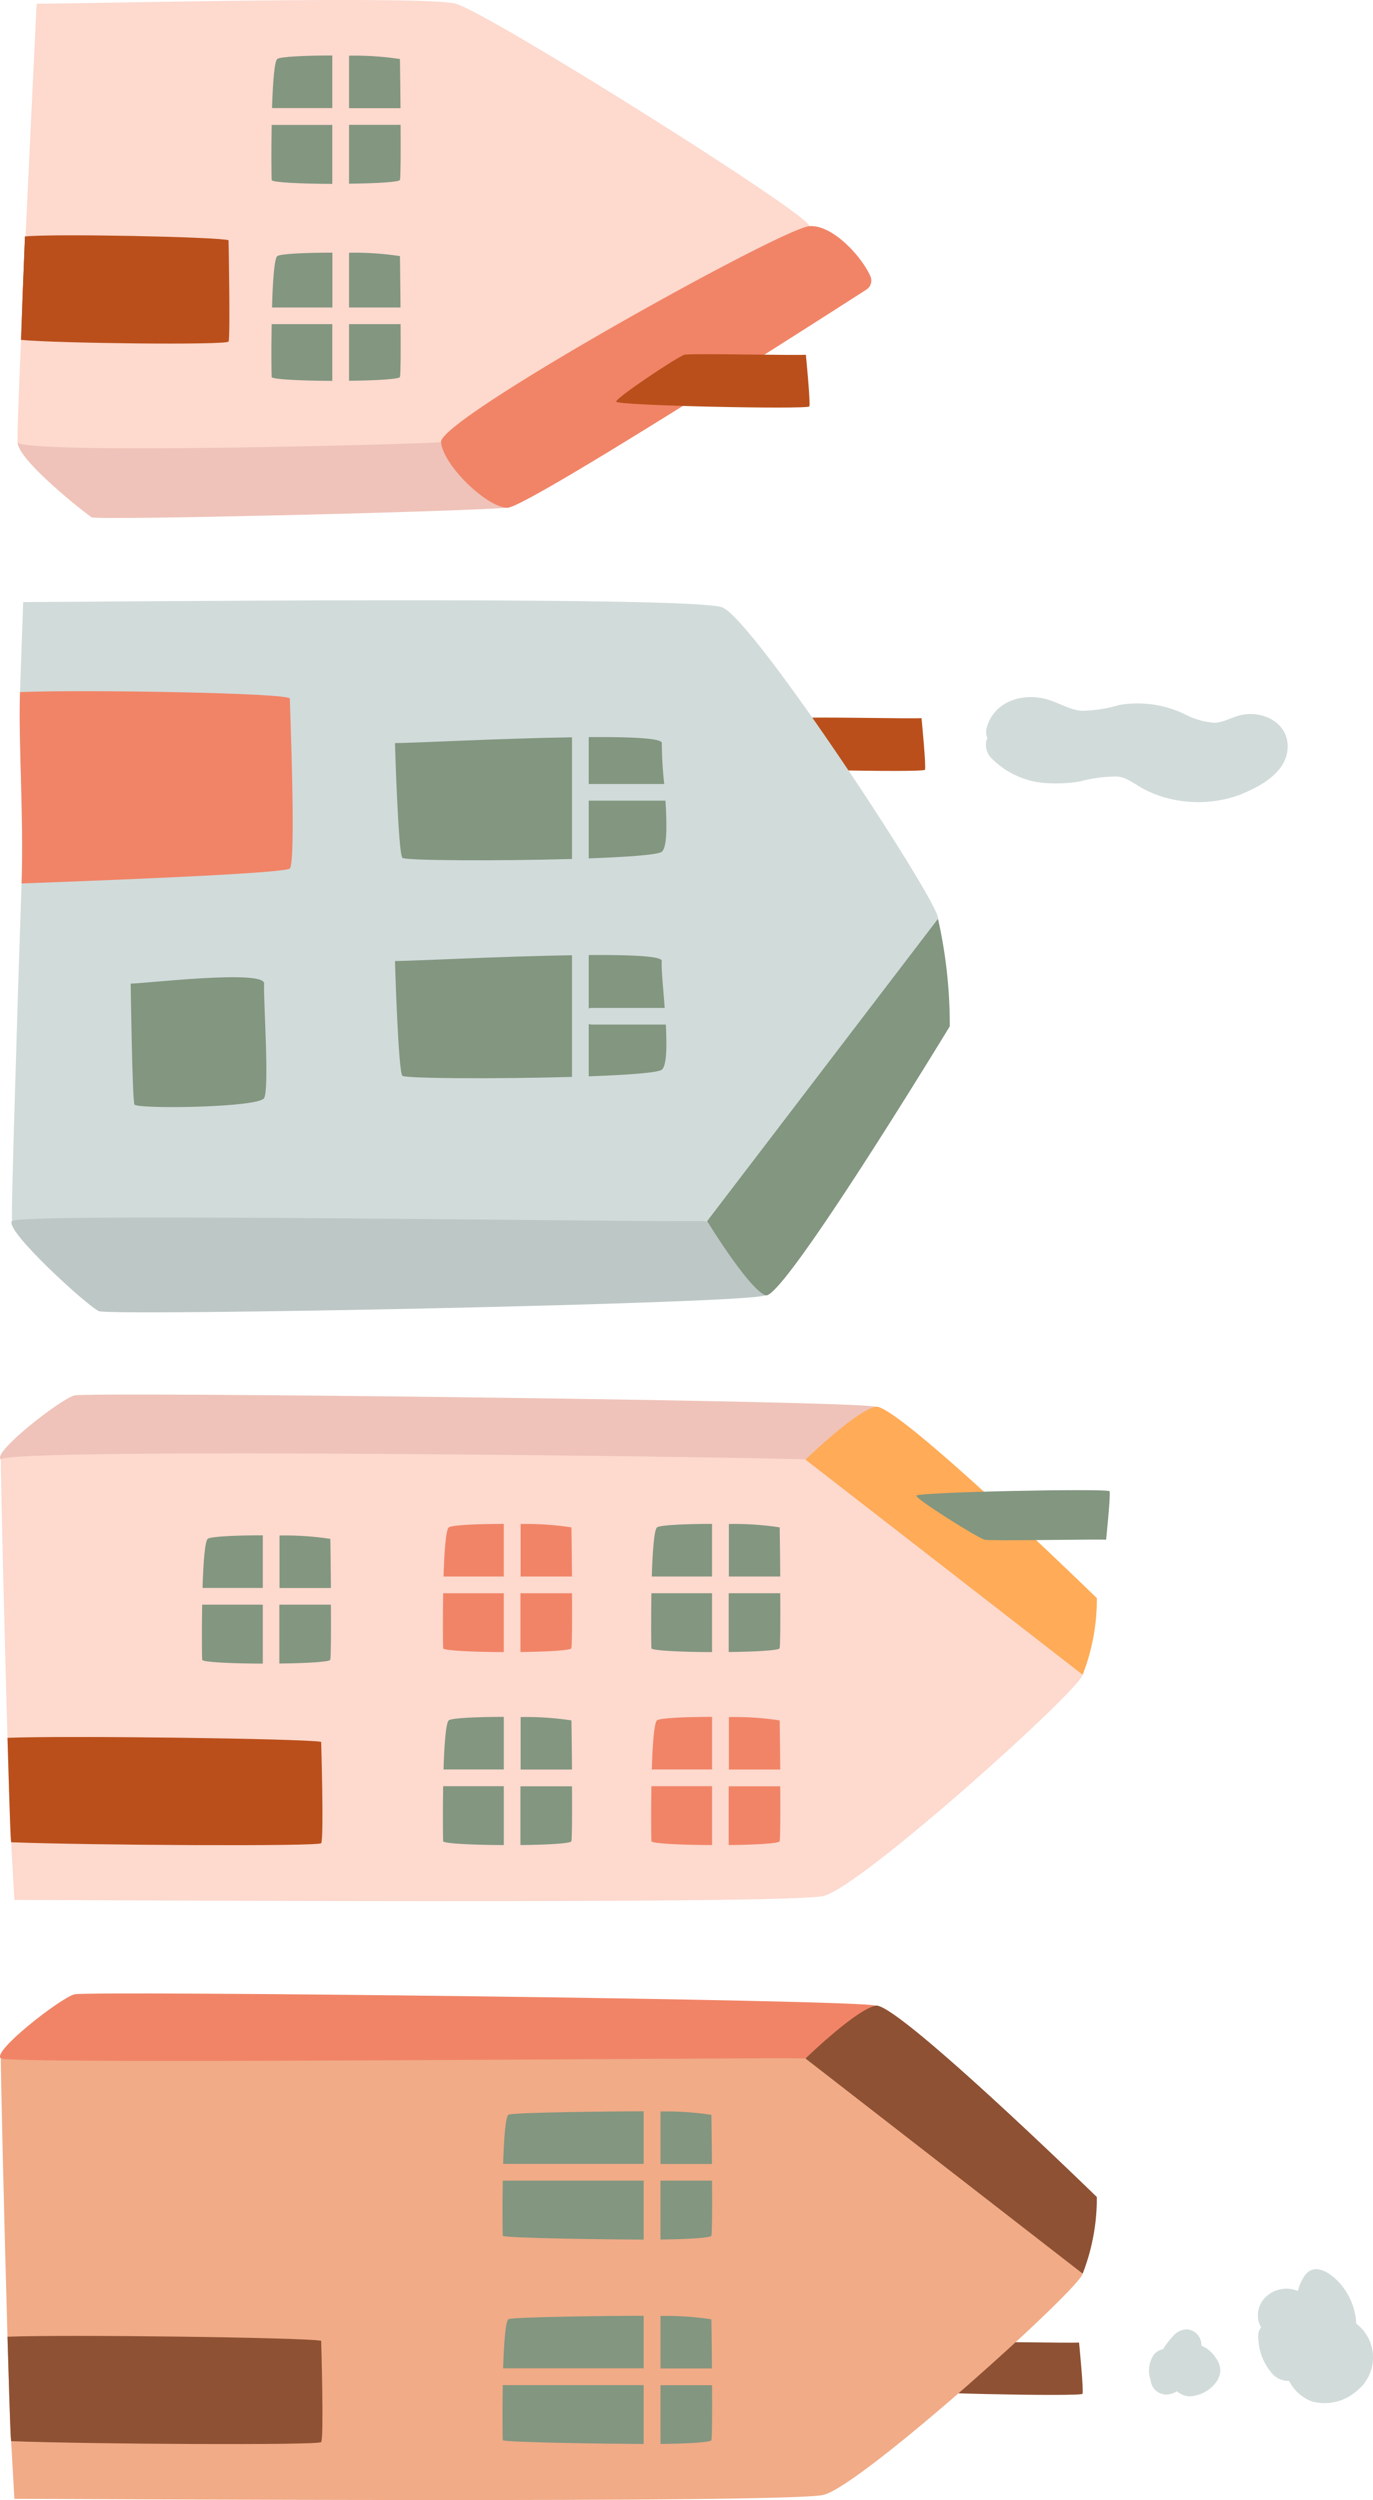 <svg xmlns="http://www.w3.org/2000/svg" width="146.758" height="267.163" viewBox="0 0 146.758 267.163">
  <g id="Layer_1" data-name="Layer 1" transform="translate(146.759) rotate(90)">
    <g id="Group_5867" data-name="Group 5867">
      <path id="Path_1383" data-name="Path 1383" d="M11.56,109.45v-5.5c-2.78.02-5.25.06-5.25.06a32.4,32.4,0,0,0-.36,5.44Z" fill="#829680"/>
      <path id="Path_1384" data-name="Path 1384" d="M5.93,111.23c0,2.86.12,5.54.37,5.89.24.31,2.61.48,5.25.56v-6.44H5.92Z" fill="#829680"/>
      <path id="Path_1385" data-name="Path 1385" d="M19.63,109.45c-.03-2.85-.17-5.36-.4-5.44-.25-.08-2.99-.09-5.89-.07v5.51h6.28Z" fill="#829680"/>
      <path id="Path_1386" data-name="Path 1386" d="M13.35,111.23v6.49c2.89.05,5.63.02,5.89,0s.4-3.2.41-6.48H13.36Z" fill="#829680"/>
      <path id="Path_1387" data-name="Path 1387" d="M36.32,144.51c-3.34-.11-7.16-.26-11.05-.42-.32-2.97.04-20.48.4-21.76,0,0,10.37-.2,10.83,0,.4.18.19,18.51-.18,22.17Z" fill="#ba4f1b"/>
      <g id="Group_5866" data-name="Group 5866">
        <g id="Group_5853" data-name="Group 5853">
          <path id="Path_1388" data-name="Path 1388" d="M54.26,92.52c.45,5.97,1.36,43.87,1.02,44.44s-6.1,7.93-8.03,7.92-1.77-46.85-1.77-46.85l8.78-5.51Z" fill="#efc3b9"/>
          <path id="Path_1389" data-name="Path 1389" d="M47.25,144.87c-.41.07-4.89-.1-10.93-.36-3.34-.13-7.16-.3-11.05-.48C13.09,143.46.4,142.84.4,142.84c0-4.98-.9-41.41,0-44.8S23.03,60.03,24.17,60.25,47.02,97.59,47.25,99.63s1.36,45.03,0,45.25Z" fill="#fdd9ce"/>
          <path id="Path_1390" data-name="Path 1390" d="M30.95,54.16a1.135,1.135,0,0,0-1.4-.45c-2.08.9-5.57,4.04-5.38,6.54.23,2.94,20.59,39.6,23.08,39.37s7.01-4.93,7.01-7.11c0-2-20.05-33.28-23.31-38.36Z" fill="#f18467"/>
          <path id="Path_1391" data-name="Path 1391" d="M37.91,60.62c.09.93-.17,12.3,0,12.98s4.58,7.3,5.01,7.3.85-20.51.51-20.65-5.52.37-5.52.37Z" fill="#ba4f1b"/>
          <g id="Group_5852" data-name="Group 5852">
            <path id="Path_1392" data-name="Path 1392" d="M11.56,109.45v-5.5c-2.78.02-5.25.06-5.25.06a32.4,32.4,0,0,0-.36,5.44Z" fill="#829680"/>
            <path id="Path_1393" data-name="Path 1393" d="M5.93,111.23c0,2.86.12,5.54.37,5.89.24.31,2.61.48,5.25.56v-6.44H5.92Z" fill="#829680"/>
            <path id="Path_1394" data-name="Path 1394" d="M19.63,109.45c-.03-2.85-.17-5.36-.4-5.44-.25-.08-2.99-.09-5.89-.07v5.51h6.28Z" fill="#829680"/>
            <path id="Path_1395" data-name="Path 1395" d="M13.35,111.23v6.49c2.89.05,5.63.02,5.89,0s.4-3.2.41-6.48H13.36Z" fill="#829680"/>
            <path id="Path_1396" data-name="Path 1396" d="M32.86,109.45v-5.5c-2.88.02-5.49.06-5.49.06a32.4,32.4,0,0,0-.36,5.44Z" fill="#829680"/>
            <path id="Path_1397" data-name="Path 1397" d="M27,111.23c0,2.86.12,5.54.37,5.89.24.32,2.75.49,5.49.56v-6.45Z" fill="#829680"/>
            <path id="Path_1398" data-name="Path 1398" d="M40.69,109.45c-.03-2.85-.17-5.36-.4-5.44s-2.84-.09-5.65-.07v5.51h6.05Z" fill="#829680"/>
            <path id="Path_1399" data-name="Path 1399" d="M34.64,111.23v6.49c2.8.05,5.4.02,5.65,0s.4-3.2.41-6.48H34.65Z" fill="#829680"/>
          </g>
          <path id="Path_1400" data-name="Path 1400" d="M36.32,144.51c-3.34-.11-7.16-.26-11.05-.42-.32-2.97.04-20.48.4-21.76,0,0,10.37-.2,10.83,0,.4.18.19,18.51-.18,22.17Z" fill="#ba4f1b"/>
        </g>
        <g id="Group_5859" data-name="Group 5859">
          <path id="Path_1401" data-name="Path 1401" d="M155.97,60.67c-.13,5.03.65,84.88,0,85.98s-6.45-6.34-6.85-7.84.56-84.13,1.21-85.63,5.65,7.49,5.65,7.49Z" fill="#efc3b9"/>
          <path id="Path_1402" data-name="Path 1402" d="M203.03,145.22s-2.43.14-6.17.35c-.22.02-.46.04-.68.05-1.17.06-5.29.19-10.48.34-11.91.34-29.44.76-29.73.7-1.36-.26-.23-83.54,0-85.98s21.87-29.37,22.98-29.63c1.13-.26,22.75,23.66,23.67,27.72.9,4.08.41,80.48.41,86.46Z" fill="#fdd9ce"/>
          <path id="Path_1403" data-name="Path 1403" d="M178.96,31.03a22.188,22.188,0,0,0-8.18-1.51S149.85,51,150.33,53.17s5.65,7.49,5.65,7.49l22.99-29.63Z" fill="#ffab57"/>
          <path id="Path_1404" data-name="Path 1404" d="M164.54,28.53c-.08.93.16,12.3,0,12.98s-4.3,7.3-4.7,7.3-.8-20.51-.48-20.65,5.18.37,5.18.37Z" fill="#829680"/>
          <g id="Group_5854" data-name="Group 5854">
            <path id="Path_1405" data-name="Path 1405" d="M169.7,116.89v-5.5c-2.78.02-5.25.06-5.25.06a32.345,32.345,0,0,0-.36,5.43h5.61Z" fill="#829680"/>
            <path id="Path_1406" data-name="Path 1406" d="M164.07,118.67c0,2.86.12,5.54.37,5.88.24.31,2.61.48,5.25.56v-6.44h-5.63Z" fill="#829680"/>
            <path id="Path_1407" data-name="Path 1407" d="M177.77,116.89c-.03-2.85-.17-5.36-.4-5.43-.25-.08-2.99-.09-5.89-.07v5.51h6.28Z" fill="#829680"/>
            <path id="Path_1408" data-name="Path 1408" d="M171.48,118.67v6.48c2.89.05,5.63.02,5.89,0s.4-3.2.41-6.48h-6.29Z" fill="#829680"/>
          </g>
          <g id="Group_5855" data-name="Group 5855">
            <path id="Path_1409" data-name="Path 1409" d="M168.47,68.86v-5.5c-2.78.02-5.25.06-5.25.06a32.345,32.345,0,0,0-.36,5.43h5.61Z" fill="#829680"/>
            <path id="Path_1410" data-name="Path 1410" d="M162.85,70.65c0,2.86.12,5.54.37,5.88.24.31,2.61.48,5.25.56V70.65h-5.63Z" fill="#829680"/>
            <path id="Path_1411" data-name="Path 1411" d="M176.54,68.86c-.03-2.85-.17-5.36-.4-5.43-.25-.08-2.99-.09-5.88-.07v5.51h6.28Z" fill="#829680"/>
            <path id="Path_1412" data-name="Path 1412" d="M170.26,70.65v6.48c2.89.05,5.63.02,5.88,0s.4-3.2.41-6.48h-6.29Z" fill="#829680"/>
          </g>
          <g id="Group_5856" data-name="Group 5856">
            <path id="Path_1413" data-name="Path 1413" d="M189.1,68.86v-5.5c-2.78.02-5.25.06-5.25.06a32.345,32.345,0,0,0-.36,5.43h5.61Z" fill="#f18467"/>
            <path id="Path_1414" data-name="Path 1414" d="M183.47,70.65c0,2.86.12,5.54.37,5.88.24.31,2.61.48,5.25.56V70.65h-5.63Z" fill="#f18467"/>
            <path id="Path_1415" data-name="Path 1415" d="M197.17,68.86c-.03-2.85-.17-5.36-.4-5.43-.25-.08-2.99-.09-5.88-.07v5.51h6.28Z" fill="#f18467"/>
            <path id="Path_1416" data-name="Path 1416" d="M190.88,70.65v6.48c2.89.05,5.63.02,5.88,0s.4-3.2.41-6.48h-6.29Z" fill="#f18467"/>
          </g>
          <g id="Group_5857" data-name="Group 5857">
            <path id="Path_1417" data-name="Path 1417" d="M168.47,91.12v-5.5c-2.78.02-5.25.06-5.25.06a32.345,32.345,0,0,0-.36,5.43h5.61Z" fill="#f18467"/>
            <path id="Path_1418" data-name="Path 1418" d="M162.85,92.91c0,2.86.12,5.54.37,5.88.24.31,2.61.48,5.25.56V92.91h-5.63Z" fill="#f18467"/>
            <path id="Path_1419" data-name="Path 1419" d="M176.54,91.12c-.03-2.85-.17-5.36-.4-5.43-.25-.08-2.99-.09-5.88-.07v5.51h6.28Z" fill="#f18467"/>
            <path id="Path_1420" data-name="Path 1420" d="M170.26,92.91v6.48c2.89.05,5.63.02,5.88,0s.4-3.2.41-6.48h-6.29Z" fill="#f18467"/>
          </g>
          <g id="Group_5858" data-name="Group 5858">
            <path id="Path_1421" data-name="Path 1421" d="M189.1,91.12v-5.5c-2.78.02-5.25.06-5.25.06a32.345,32.345,0,0,0-.36,5.43h5.61Z" fill="#829680"/>
            <path id="Path_1422" data-name="Path 1422" d="M183.47,92.91c0,2.86.12,5.54.37,5.88.24.31,2.61.48,5.25.56V92.91h-5.63Z" fill="#829680"/>
            <path id="Path_1423" data-name="Path 1423" d="M197.17,91.12c-.03-2.85-.17-5.36-.4-5.43-.25-.08-2.99-.09-5.88-.07v5.51h6.28Z" fill="#829680"/>
            <path id="Path_1424" data-name="Path 1424" d="M190.88,92.91v6.48c2.89.05,5.63.02,5.88,0s.4-3.2.41-6.48h-6.29Z" fill="#829680"/>
          </g>
          <path id="Path_1425" data-name="Path 1425" d="M196.87,145.57c-.22.02-.46.04-.68.05-1.17.06-5.29.19-10.48.34-.25-6.3.08-31.6.43-33.53,0,0,10.37-.31,10.83,0C197.33,112.68,197.19,137.18,196.87,145.57Z" fill="#ba4f1b"/>
        </g>
        <g id="Group_5861" data-name="Group 5861">
          <g id="Group_5860" data-name="Group 5860">
            <path id="Path_1426" data-name="Path 1426" d="M76.74,48.26c.09.93-.17,12.3,0,12.98s4.58,7.3,5.01,7.3.85-20.51.51-20.65-5.52.37-5.52.37Z" fill="#ba4f1b"/>
            <path id="Path_1427" data-name="Path 1427" d="M130.47,145.47c-.56.07-6.84-.1-15.29-.36-4.68-.13-10.03-.3-15.46-.48l-5.3-.18c-7.36-.24-15.05.35-20.46.17-5.79-.2-9.62-.34-9.62-.34,0-4.98-.7-71.32.56-74.71,1.29-3.39,31.69-23.3,33.26-23.08,1.59.23,31.99,22.62,32.3,24.67.32,2.03,1.91,74.1,0,74.31Z" fill="#d1dbda"/>
            <path id="Path_1428" data-name="Path 1428" d="M130.48,71.16c.18,4.19-.92,73.4,0,74.31s9.07-8.03,9.63-9.27-.79-70.03-1.7-71.28-7.93,6.24-7.93,6.24Z" fill="#bdc7c6"/>
            <path id="Path_1429" data-name="Path 1429" d="M98.18,46.5a51.25,51.25,0,0,1,11.5-1.26s29.42,17.88,28.74,19.69-7.93,6.24-7.93,6.24L98.19,46.5Z" fill="#829680"/>
            <path id="Path_1430" data-name="Path 1430" d="M94.42,144.45c-7.36-.24-15.05.35-20.46.17-.29-6.5.09-28.84.69-28.84.67,0,17.48-.69,18.16,0,.54.54,1.31,20.82,1.6,28.67Z" fill="#f18467"/>
            <path id="Path_1431" data-name="Path 1431" d="M78.79,85.62c.12,7.68.63,17.41.62,18.92,0,0,11.77-.34,12.26-.79.3-.28.35-10.22.12-18.13h-13Z" fill="#829680"/>
            <path id="Path_1432" data-name="Path 1432" d="M91.73,83.83c-.15-4.15-.38-7.41-.71-7.81-.47-.58-2.91-.55-5.46-.39v8.2Z" fill="#829680"/>
            <path id="Path_1433" data-name="Path 1433" d="M83.78,83.83V75.76a41.5,41.5,0,0,1-4.37.26c-.53-.06-.67,3.34-.64,7.81Z" fill="#829680"/>
            <path id="Path_1434" data-name="Path 1434" d="M115.02,83.83c-.15-4.15-.38-7.41-.71-7.81-.43-.53-2.52-.55-4.82-.43v7.94a.941.941,0,0,1-.06.3h5.59Z" fill="#829680"/>
            <path id="Path_1435" data-name="Path 1435" d="M107.77,83.83a.888.888,0,0,1-.06-.3V75.71c-2.26.17-4.37.39-5.01.31-.53-.06-.67,3.34-.64,7.81h5.71Z" fill="#829680"/>
            <path id="Path_1436" data-name="Path 1436" d="M102.08,85.62c.12,7.68.63,17.41.62,18.92,0,0,11.77-.34,12.26-.79.3-.28.35-10.22.12-18.13h-13Z" fill="#829680"/>
            <path id="Path_1437" data-name="Path 1437" d="M105.11,132.78c.02-1.27-1.54-14.34,0-14.25s11.22-.59,12.24,0,1.19,13.63.68,13.86-12.91.4-12.91.4Z" fill="#829680"/>
          </g>
          <path id="Path_1438" data-name="Path 1438" d="M84.83,14.01c-.82-2.05-2.32-4.71-4.81-4.88-2.68-.18-4.09,2.49-3.63,4.86.19,1.02.83,1.95.85,2.99a8.271,8.271,0,0,1-.94,3.19,11.6,11.6,0,0,0-.96,6.96,15.037,15.037,0,0,1,.62,4.03c-.13,1.38-.97,2.59-1.29,3.93-.6,2.52.32,5.34,2.96,6.16a1.826,1.826,0,0,0,1.27-.03c.06.03.11.05.17.08a2.015,2.015,0,0,0,1.95-.51,9.009,9.009,0,0,0,2.68-6.16,15.117,15.117,0,0,0-.19-3.29,15.33,15.33,0,0,1-.53-4.03c.12-1.1.94-1.99,1.42-2.96A12,12,0,0,0,85.51,21a13.049,13.049,0,0,0-.66-7Z" fill="#d1dbda"/>
        </g>
        <g id="Group_5865" data-name="Group 5865">
          <path id="Path_1439" data-name="Path 1439" d="M250.33,31.42c.08.93-.17,12.3,0,12.98s4.55,7.3,4.97,7.3.84-20.51.51-20.65-5.48.37-5.48.37Z" fill="#8e5133"/>
          <path id="Path_1440" data-name="Path 1440" d="M267.03,145.22s-2.43.14-6.17.35c-.22.02-.46.04-.68.05-1.17.06-5.29.19-10.48.34-11.91.34-29.44.76-29.73.7-1.36-.26-.23-83.54,0-85.98s21.87-29.37,22.98-29.63c1.13-.26,22.76,23.66,23.67,27.72.9,4.08.41,80.48.41,86.46Z" fill="#f1ab87"/>
          <g id="Group_5862" data-name="Group 5862">
            <path id="Path_1441" data-name="Path 1441" d="M231.25,76.16v-5.5c-2.78.02-5.25.06-5.25.06a32.4,32.4,0,0,0-.36,5.44Z" fill="#829680"/>
            <path id="Path_1442" data-name="Path 1442" d="M225.62,77.95c0,2.86.11,14.12.37,14.47.24.31,2.61.48,5.25.56V77.96h-5.63Z" fill="#829680"/>
            <path id="Path_1443" data-name="Path 1443" d="M239.32,76.16c-.03-2.85-.17-5.36-.4-5.44-.25-.08-2.99-.09-5.89-.07v5.51h6.28Z" fill="#829680"/>
            <path id="Path_1444" data-name="Path 1444" d="M233.03,77.95V93.02c2.89.05,5.63.02,5.89,0s.4-11.78.41-15.06h-6.29Z" fill="#829680"/>
          </g>
          <g id="Group_5863" data-name="Group 5863">
            <path id="Path_1445" data-name="Path 1445" d="M253.1,76.16v-5.5c-2.78.02-5.25.06-5.25.06a32.4,32.4,0,0,0-.36,5.44Z" fill="#829680"/>
            <path id="Path_1446" data-name="Path 1446" d="M247.47,77.95c0,2.86.12,14.12.37,14.47.24.31,2.61.48,5.25.56V77.96h-5.63Z" fill="#829680"/>
            <path id="Path_1447" data-name="Path 1447" d="M261.17,76.16c-.03-2.85-.17-5.36-.4-5.44-.25-.08-2.99-.09-5.88-.07v5.51Z" fill="#829680"/>
            <path id="Path_1448" data-name="Path 1448" d="M254.88,77.95V93.02c2.89.05,5.63.02,5.88,0s.4-11.78.41-15.06h-6.29Z" fill="#829680"/>
          </g>
          <g id="Group_5864" data-name="Group 5864">
            <path id="Path_1449" data-name="Path 1449" d="M256.08,19.54a3.752,3.752,0,0,0-1.29-2.59,2.373,2.373,0,0,0-1.39-.63,2.255,2.255,0,0,0-1.43.49,3.443,3.443,0,0,0-1.31,1.53,1.915,1.915,0,0,0-.62.1,1.66,1.66,0,0,0-1.12,1.44,2,2,0,0,0,.77,1.53,8.451,8.451,0,0,0,1.35,1.03,1.738,1.738,0,0,0,.63,1.02,3.106,3.106,0,0,0,2.69.31,1.693,1.693,0,0,0,1.53-1.73,2.337,2.337,0,0,0-.35-1.08,2.2,2.2,0,0,0,.54-1.42Z" fill="#d1dbda"/>
            <path id="Path_1450" data-name="Path 1450" d="M254.09,23.87v0Z" fill="#d1dbda"/>
          </g>
          <path id="Path_1451" data-name="Path 1451" d="M255.47,1.7a4.545,4.545,0,0,0-7.16.09,7.009,7.009,0,0,0-4.85,2.29c-.82.93-1.55,2.3-.28,3.22a4.982,4.982,0,0,0,1.64.73,3.211,3.211,0,0,0,.6,3.39,2.694,2.694,0,0,0,3.31.54,1.162,1.162,0,0,0,.81.3,6.032,6.032,0,0,0,4.1-1.47,2.34,2.34,0,0,0,.79-1.82,4.554,4.554,0,0,0,2.19-2.42,5.2,5.2,0,0,0-1.15-4.85Z" fill="#d1dbda"/>
          <path id="Path_1452" data-name="Path 1452" d="M219.97,60.67c-.13,5.03.66,84.88,0,85.98s-6.45-6.34-6.85-7.84.56-84.13,1.21-85.63,5.65,7.49,5.65,7.49Z" fill="#f18467"/>
          <path id="Path_1453" data-name="Path 1453" d="M260.87,145.57c-.22.02-.46.04-.68.05-1.17.06-5.29.19-10.48.34-.25-6.3.08-31.6.43-33.53,0,0,10.37-.31,10.83,0C261.33,112.68,261.19,137.18,260.87,145.57Z" fill="#8e5133"/>
          <path id="Path_1454" data-name="Path 1454" d="M242.96,31.03a22.188,22.188,0,0,0-8.18-1.51S213.85,51,214.33,53.17s5.65,7.49,5.65,7.49l22.99-29.63Z" fill="#8e5133"/>
        </g>
      </g>
    </g>
  </g>
</svg>
